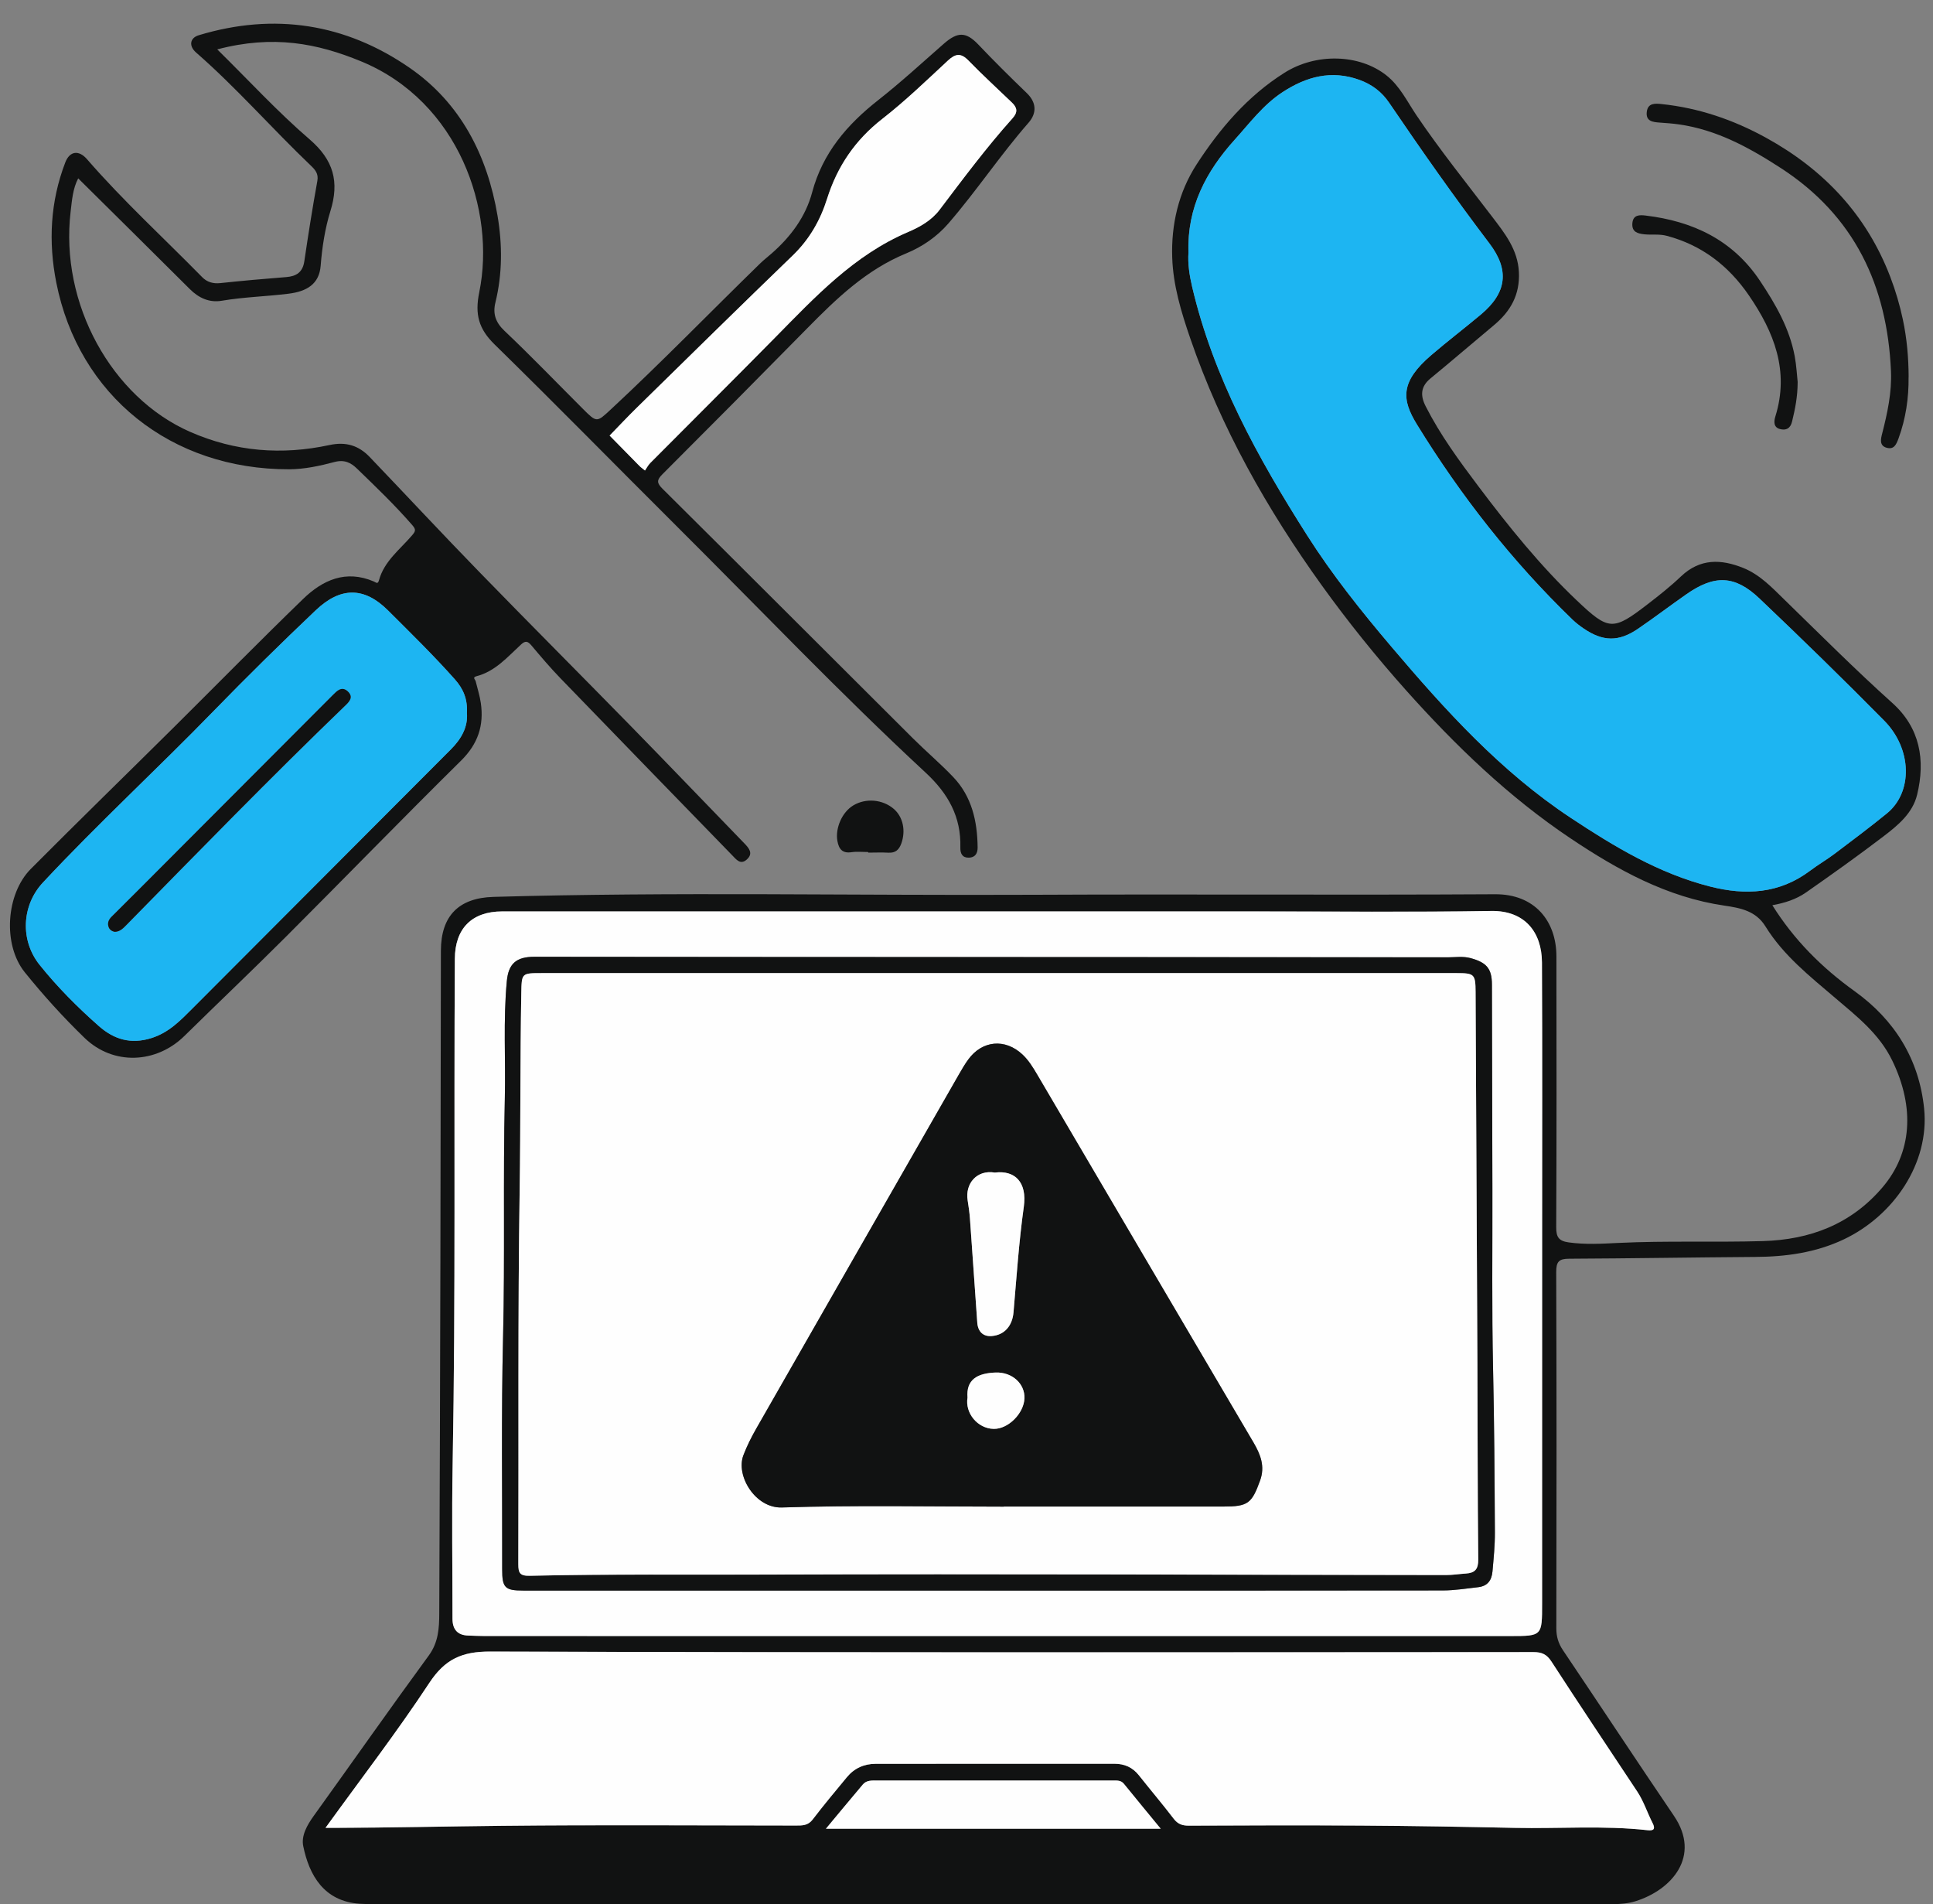 <svg width="66" height="65" viewBox="0 0 66 65" fill="none" xmlns="http://www.w3.org/2000/svg">
<rect x="0" y="0" width="66" height="65" fill="#808080" stroke="none"/>
<g clip-path="url(#clip0_5345_2)">
<path d="M60.513 30.899C61.259 32.091 62.209 33.036 63.328 33.84C64.688 34.817 65.522 36.153 65.696 37.835C65.89 39.715 64.648 41.509 62.947 42.312C61.993 42.762 60.98 42.901 59.935 42.908C57.815 42.923 55.695 42.959 53.575 42.969C53.224 42.971 53.134 43.071 53.135 43.427C53.15 47.48 53.147 51.533 53.139 55.587C53.139 55.871 53.209 56.102 53.366 56.334C54.633 58.216 55.88 60.11 57.154 61.986C58.089 63.361 57.088 64.514 55.839 64.903C55.586 64.981 55.318 65.002 55.046 65.002C40.927 64.998 26.808 64.998 12.689 64.998C12.554 64.998 12.419 64.999 12.284 64.989C11.059 64.907 10.557 64.012 10.354 63.023C10.28 62.664 10.486 62.303 10.714 61.986C12.025 60.164 13.313 58.326 14.639 56.516C14.972 56.061 14.996 55.576 14.998 55.071C15.015 51.058 15.027 47.046 15.037 43.033C15.045 39.507 15.048 35.981 15.054 32.455C15.056 31.26 15.667 30.651 16.849 30.617C22.993 30.441 29.139 30.574 35.284 30.545C40.539 30.52 45.794 30.558 51.049 30.527C52.392 30.519 53.141 31.431 53.142 32.648C53.146 35.729 53.15 38.809 53.135 41.89C53.133 42.227 53.219 42.363 53.557 42.411C54.124 42.491 54.687 42.458 55.25 42.43C56.896 42.35 58.544 42.415 60.19 42.367C61.795 42.321 63.203 41.796 64.281 40.526C65.274 39.356 65.393 37.815 64.606 36.199C64.164 35.291 63.402 34.697 62.666 34.071C61.795 33.328 60.892 32.616 60.279 31.624C59.952 31.095 59.431 30.996 58.871 30.914C56.918 30.628 55.238 29.7 53.629 28.623C51.509 27.204 49.685 25.443 47.995 23.55C46.984 22.416 46.026 21.226 45.138 19.993C43.264 17.388 41.694 14.614 40.643 11.559C40.331 10.654 40.055 9.742 40.024 8.794C39.986 7.669 40.239 6.566 40.856 5.613C41.65 4.387 42.597 3.28 43.852 2.487C44.933 1.802 46.409 1.843 47.332 2.569C47.799 2.936 48.049 3.472 48.371 3.947C49.179 5.14 50.08 6.26 50.952 7.404C51.379 7.965 51.824 8.52 51.861 9.29C51.898 10.06 51.578 10.625 51.012 11.098C50.288 11.701 49.575 12.317 48.846 12.915C48.503 13.196 48.49 13.502 48.679 13.872C49.175 14.847 49.818 15.724 50.472 16.593C51.51 17.972 52.59 19.315 53.846 20.505C54.929 21.531 55.072 21.539 56.248 20.633C56.643 20.33 57.036 20.019 57.396 19.676C58.046 19.059 58.765 19.082 59.526 19.39C60.091 19.618 60.503 20.058 60.924 20.468C62.143 21.654 63.343 22.859 64.61 23.996C65.557 24.845 65.746 25.944 65.457 27.132C65.303 27.765 64.8 28.176 64.309 28.551C63.444 29.212 62.556 29.843 61.663 30.467C61.327 30.702 60.931 30.827 60.512 30.902L60.513 30.899ZM40.579 8.614C40.551 8.999 40.611 9.397 40.704 9.791C41.43 12.887 42.948 15.63 44.63 18.275C45.478 19.61 46.474 20.86 47.505 22.075C49.343 24.241 51.238 26.336 53.632 27.919C55.119 28.902 56.633 29.816 58.385 30.262C59.607 30.573 60.759 30.509 61.805 29.721C62.073 29.519 62.366 29.35 62.635 29.148C63.238 28.693 63.843 28.241 64.428 27.764C65.312 27.042 65.29 25.569 64.333 24.599C62.938 23.187 61.516 21.801 60.077 20.433C59.232 19.63 58.537 19.615 57.577 20.287C57.025 20.673 56.488 21.081 55.932 21.461C55.267 21.915 54.732 21.906 54.068 21.453C53.935 21.362 53.805 21.263 53.689 21.151C51.631 19.163 49.88 16.929 48.382 14.494C47.856 13.641 47.798 13.037 48.876 12.115C49.429 11.642 50.01 11.2 50.567 10.732C51.449 9.991 51.544 9.219 50.855 8.31C49.664 6.742 48.534 5.132 47.428 3.504C47.176 3.133 46.841 2.883 46.422 2.729C45.462 2.379 44.601 2.613 43.783 3.15C43.128 3.58 42.666 4.205 42.153 4.773C41.179 5.851 40.528 7.081 40.578 8.613L40.579 8.614ZM11.113 62.397C11.248 62.397 11.311 62.397 11.375 62.397C13.306 62.392 15.236 62.346 17.167 62.327C20.502 62.292 23.84 62.316 27.176 62.318C27.394 62.318 27.589 62.322 27.748 62.113C28.124 61.62 28.522 61.146 28.917 60.669C29.172 60.361 29.507 60.21 29.905 60.21C32.62 60.209 35.336 60.21 38.051 60.208C38.397 60.208 38.672 60.331 38.89 60.604C39.283 61.1 39.693 61.583 40.077 62.086C40.215 62.267 40.365 62.322 40.586 62.321C42.558 62.314 44.531 62.306 46.503 62.319C48.244 62.331 49.985 62.361 51.726 62.397C53.237 62.43 54.75 62.309 56.258 62.477C56.462 62.5 56.534 62.44 56.427 62.232C56.244 61.877 56.126 61.491 55.902 61.155C54.922 59.679 53.939 58.206 52.974 56.72C52.814 56.473 52.647 56.396 52.361 56.397C40.488 56.404 28.614 56.416 16.741 56.378C15.773 56.375 15.194 56.639 14.66 57.45C13.56 59.12 12.337 60.708 11.116 62.396L11.113 62.397ZM34.02 55.849C39.87 55.849 45.72 55.849 51.571 55.849C52.652 55.849 52.653 55.844 52.653 54.741C52.653 50.499 52.653 46.257 52.654 42.014C52.654 38.961 52.663 35.907 52.648 32.853C52.643 31.825 52.066 31.078 50.911 31.097C48.197 31.142 45.48 31.112 42.764 31.112C34.226 31.112 25.687 31.112 17.148 31.112C16.112 31.112 15.536 31.694 15.53 32.73C15.495 38.483 15.559 44.237 15.455 49.99C15.423 51.746 15.45 53.503 15.45 55.259C15.45 55.629 15.628 55.82 15.985 55.832C16.174 55.839 16.363 55.848 16.552 55.848C22.375 55.849 28.198 55.848 34.021 55.849H34.02ZM39.63 62.426C39.203 61.905 38.786 61.402 38.375 60.894C38.274 60.77 38.145 60.781 38.01 60.781C35.324 60.781 32.637 60.781 29.951 60.781C29.776 60.781 29.59 60.763 29.462 60.914C29.05 61.401 28.643 61.892 28.2 62.426H39.629H39.63Z" fill="#111212"/>
<path d="M7.417 1.685C8.5 2.75 9.479 3.818 10.57 4.756C11.392 5.464 11.593 6.208 11.28 7.21C11.095 7.807 10.998 8.443 10.949 9.069C10.9 9.705 10.466 9.949 9.854 10.026C9.095 10.121 8.327 10.138 7.569 10.267C7.15 10.338 6.787 10.175 6.481 9.868C5.219 8.609 3.951 7.358 2.67 6.089C2.486 6.437 2.457 6.839 2.412 7.22C2.038 10.371 3.815 13.569 6.493 14.743C8.036 15.42 9.623 15.542 11.246 15.193C11.815 15.07 12.247 15.209 12.623 15.601C13.873 16.907 15.105 18.231 16.366 19.526C18.078 21.287 19.814 23.024 21.532 24.78C22.834 26.111 24.121 27.456 25.417 28.792C25.578 28.959 25.725 29.134 25.502 29.338C25.283 29.539 25.137 29.338 24.999 29.196C23.042 27.182 21.084 25.17 19.133 23.151C18.786 22.793 18.464 22.411 18.142 22.03C18.021 21.888 17.94 21.863 17.792 22C17.33 22.424 16.914 22.917 16.269 23.084C16.117 23.124 16.228 23.196 16.242 23.258C16.302 23.505 16.381 23.748 16.417 23.998C16.528 24.763 16.32 25.394 15.747 25.961C13.738 27.944 11.771 29.97 9.775 31.966C8.629 33.112 7.454 34.227 6.298 35.363C5.332 36.312 3.866 36.377 2.888 35.432C2.163 34.731 1.48 33.977 0.846 33.191C0.088 32.25 0.201 30.518 1.053 29.661C2.673 28.033 4.318 26.432 5.949 24.815C7.416 23.359 8.864 21.884 10.349 20.447C11.019 19.797 11.811 19.441 12.766 19.851C12.833 19.879 12.899 19.957 12.938 19.814C13.116 19.155 13.658 18.758 14.072 18.272C14.188 18.136 14.209 18.078 14.081 17.931C13.487 17.246 12.834 16.621 12.184 15.992C11.98 15.794 11.755 15.682 11.422 15.771C10.919 15.905 10.393 16.018 9.878 16.02C5.839 16.032 2.686 13.502 1.922 9.647C1.647 8.258 1.716 6.881 2.229 5.545C2.381 5.151 2.693 5.114 2.971 5.435C4.203 6.854 5.589 8.122 6.903 9.461C7.071 9.632 7.276 9.69 7.524 9.664C8.272 9.584 9.022 9.518 9.771 9.459C10.121 9.432 10.336 9.294 10.391 8.917C10.526 8.001 10.671 7.085 10.836 6.174C10.882 5.925 10.753 5.787 10.614 5.654C9.286 4.387 8.077 2.999 6.692 1.79C6.442 1.57 6.481 1.295 6.786 1.203C9.364 0.423 11.8 0.803 13.989 2.317C15.724 3.516 16.639 5.301 16.988 7.366C17.155 8.354 17.155 9.345 16.915 10.328C16.823 10.703 16.915 11 17.222 11.291C18.134 12.155 19.005 13.061 19.894 13.949C20.378 14.433 20.373 14.425 20.853 13.979C22.595 12.361 24.25 10.654 25.952 8.996C26.077 8.874 26.216 8.768 26.347 8.652C26.998 8.082 27.508 7.4 27.73 6.565C28.089 5.222 28.921 4.255 29.983 3.42C30.756 2.812 31.482 2.145 32.222 1.496C32.685 1.091 32.971 1.067 33.401 1.518C33.94 2.086 34.496 2.635 35.059 3.178C35.377 3.484 35.418 3.847 35.119 4.189C34.152 5.295 33.339 6.522 32.379 7.631C31.991 8.08 31.485 8.427 30.943 8.649C29.581 9.208 28.561 10.191 27.557 11.212C25.918 12.878 24.272 14.537 22.618 16.189C22.417 16.389 22.423 16.488 22.622 16.686C25.477 19.52 28.322 22.367 31.173 25.207C31.622 25.654 32.108 26.065 32.544 26.523C33.182 27.191 33.37 28.032 33.38 28.927C33.383 29.136 33.292 29.273 33.081 29.278C32.862 29.283 32.785 29.143 32.79 28.933C32.819 27.884 32.375 27.09 31.604 26.375C28.692 23.675 25.952 20.799 23.139 17.998C21.052 15.92 18.991 13.817 16.887 11.758C16.347 11.23 16.208 10.737 16.363 9.98C16.936 7.179 15.661 3.465 12.326 2.093C10.835 1.48 9.333 1.182 7.416 1.686L7.417 1.685ZM15.942 24.344C15.969 23.863 15.817 23.512 15.532 23.191C14.805 22.373 14.024 21.61 13.25 20.839C12.433 20.024 11.625 20.03 10.781 20.831C9.597 21.955 8.433 23.1 7.295 24.271C5.375 26.245 3.346 28.111 1.467 30.125C0.733 30.911 0.687 32.106 1.353 32.938C1.962 33.697 2.649 34.387 3.379 35.029C3.89 35.478 4.464 35.657 5.168 35.437C5.774 35.247 6.171 34.825 6.585 34.41C9.524 31.47 12.456 28.522 15.394 25.581C15.757 25.219 15.979 24.813 15.943 24.344H15.942ZM22.022 16.061C22.079 15.979 22.127 15.88 22.201 15.805C23.619 14.378 25.047 12.962 26.458 11.529C27.826 10.14 29.154 8.71 31.003 7.921C31.403 7.751 31.805 7.527 32.08 7.162C32.884 6.101 33.68 5.032 34.57 4.039C34.761 3.826 34.728 3.673 34.55 3.501C34.055 3.025 33.546 2.561 33.068 2.068C32.809 1.801 32.625 1.826 32.364 2.068C31.633 2.746 30.912 3.444 30.127 4.056C29.199 4.778 28.587 5.681 28.238 6.788C28.006 7.525 27.633 8.172 27.068 8.719C25.281 10.444 23.511 12.184 21.738 13.922C21.423 14.23 21.122 14.553 20.814 14.869C21.136 15.196 21.457 15.523 21.778 15.851C21.807 15.88 21.835 15.91 21.865 15.937C21.895 15.963 21.928 15.988 22.02 16.061H22.022Z" fill="#111212"/>
<path d="M65.166 12.872C65.174 13.587 65.072 14.284 64.825 14.961C64.746 15.177 64.668 15.356 64.414 15.284C64.16 15.212 64.219 14.979 64.263 14.806C64.443 14.104 64.597 13.394 64.565 12.668C64.437 9.749 63.318 7.366 60.801 5.735C59.723 5.037 58.614 4.428 57.32 4.246C57.106 4.216 56.891 4.2 56.676 4.185C56.434 4.168 56.186 4.144 56.228 3.813C56.267 3.513 56.512 3.529 56.731 3.552C57.999 3.684 59.183 4.088 60.295 4.7C62.267 5.784 63.731 7.331 64.541 9.451C64.722 9.923 64.866 10.414 64.971 10.908C65.108 11.553 65.166 12.211 65.168 12.871L65.166 12.872Z" fill="#111212"/>
<path d="M61.379 13.038C61.378 13.551 61.29 13.968 61.189 14.387C61.13 14.634 60.981 14.699 60.778 14.647C60.547 14.589 60.567 14.378 60.618 14.215C61.101 12.663 60.574 11.336 59.712 10.081C59.019 9.072 58.109 8.369 56.913 8.051C56.657 7.982 56.404 8.025 56.15 7.999C55.917 7.975 55.712 7.922 55.735 7.624C55.758 7.326 55.987 7.334 56.186 7.358C57.804 7.552 59.166 8.192 60.099 9.596C60.627 10.39 61.098 11.203 61.278 12.158C61.338 12.478 61.352 12.798 61.379 13.038Z" fill="#111212"/>
<path d="M29.644 29.086C29.455 29.086 29.263 29.064 29.078 29.091C28.764 29.139 28.642 28.988 28.592 28.708C28.514 28.273 28.751 27.724 29.133 27.495C29.561 27.237 30.135 27.286 30.516 27.613C30.836 27.888 30.93 28.36 30.775 28.793C30.695 29.014 30.57 29.122 30.33 29.108C30.102 29.095 29.873 29.106 29.644 29.106C29.644 29.099 29.644 29.093 29.644 29.085V29.086Z" fill="#111212"/>
<path d="M40.58 8.614C40.529 7.083 41.181 5.853 42.154 4.774C42.667 4.206 43.129 3.581 43.785 3.151C44.603 2.614 45.464 2.381 46.423 2.73C46.843 2.883 47.178 3.134 47.429 3.505C48.536 5.133 49.665 6.743 50.856 8.311C51.546 9.22 51.45 9.993 50.569 10.733C50.01 11.201 49.431 11.643 48.877 12.117C47.799 13.038 47.858 13.642 48.383 14.495C49.881 16.929 51.633 19.164 53.691 21.152C53.807 21.264 53.937 21.363 54.07 21.454C54.733 21.906 55.269 21.916 55.933 21.462C56.489 21.082 57.026 20.674 57.578 20.288C58.538 19.616 59.233 19.63 60.078 20.434C61.517 21.801 62.939 23.188 64.334 24.601C65.292 25.57 65.314 27.044 64.429 27.765C63.844 28.242 63.239 28.694 62.636 29.149C62.368 29.351 62.075 29.52 61.806 29.723C60.76 30.511 59.607 30.574 58.386 30.263C56.635 29.817 55.12 28.904 53.633 27.92C51.239 26.337 49.345 24.242 47.507 22.076C46.476 20.861 45.48 19.612 44.631 18.276C42.949 15.63 41.432 12.888 40.705 9.792C40.613 9.398 40.552 8.999 40.58 8.615L40.58 8.614Z" fill="#1DB5F2"/>
<path d="M11.114 62.397C12.334 60.709 13.557 59.12 14.657 57.451C15.192 56.639 15.771 56.376 16.739 56.379C28.612 56.417 40.485 56.405 52.358 56.398C52.645 56.398 52.812 56.474 52.972 56.721C53.936 58.207 54.92 59.679 55.899 61.155C56.122 61.491 56.242 61.877 56.424 62.232C56.531 62.441 56.46 62.5 56.255 62.478C54.748 62.31 53.234 62.43 51.724 62.398C49.983 62.36 48.242 62.331 46.5 62.32C44.528 62.307 42.556 62.313 40.584 62.322C40.364 62.322 40.214 62.268 40.074 62.086C39.69 61.584 39.28 61.101 38.887 60.605C38.671 60.331 38.395 60.209 38.048 60.209C35.333 60.211 32.618 60.209 29.903 60.211C29.504 60.211 29.168 60.361 28.914 60.669C28.519 61.146 28.122 61.622 27.746 62.114C27.587 62.322 27.391 62.319 27.174 62.318C23.837 62.317 20.5 62.292 17.164 62.327C15.234 62.347 13.303 62.393 11.373 62.398C11.309 62.398 11.246 62.398 11.11 62.398L11.114 62.397Z" fill="#FEFEFE"/>
<path d="M34.021 55.85C28.198 55.85 22.375 55.85 16.551 55.849C16.362 55.849 16.173 55.839 15.985 55.833C15.628 55.821 15.45 55.63 15.45 55.26C15.45 53.504 15.423 51.747 15.455 49.991C15.56 44.238 15.495 38.484 15.53 32.731C15.536 31.695 16.111 31.113 17.148 31.113C25.687 31.113 34.226 31.113 42.764 31.113C45.48 31.113 48.196 31.143 50.911 31.098C52.066 31.078 52.643 31.826 52.648 32.854C52.663 35.908 52.654 38.961 52.654 42.015C52.654 46.257 52.654 50.499 52.653 54.742C52.653 55.846 52.653 55.85 51.571 55.85C45.721 55.852 39.871 55.85 34.02 55.85H34.021ZM33.63 54.297C38.843 54.297 44.057 54.299 49.27 54.292C49.67 54.292 50.071 54.227 50.471 54.181C50.785 54.145 50.932 53.952 50.959 53.641C50.997 53.199 51.044 52.758 51.041 52.312C51.031 50.45 51.02 48.589 50.979 46.728C50.933 44.69 50.961 42.65 50.956 40.612C50.951 38.275 50.946 35.939 50.94 33.603C50.938 33.056 50.749 32.853 50.212 32.707C49.951 32.637 49.703 32.679 49.45 32.679C41.941 32.672 34.432 32.671 26.922 32.668C24.032 32.666 21.141 32.664 18.251 32.661C17.622 32.661 17.36 32.9 17.305 33.493C17.179 34.826 17.267 36.162 17.236 37.497C17.174 40.207 17.243 42.919 17.177 45.631C17.113 48.277 17.152 50.925 17.146 53.573C17.145 54.201 17.24 54.296 17.867 54.296C23.121 54.296 28.375 54.296 33.629 54.296L33.63 54.297Z" fill="#FEFEFE"/>
<path d="M39.63 62.427H28.2C28.644 61.895 29.05 61.403 29.462 60.916C29.59 60.765 29.776 60.782 29.952 60.782C32.638 60.782 35.324 60.782 38.011 60.782C38.145 60.782 38.274 60.771 38.375 60.895C38.787 61.404 39.204 61.907 39.631 62.427H39.63Z" fill="#FEFEFE"/>
<path d="M15.943 24.345C15.979 24.815 15.757 25.22 15.394 25.583C12.455 28.523 9.524 31.471 6.585 34.412C6.17 34.826 5.773 35.249 5.168 35.438C4.464 35.659 3.89 35.48 3.378 35.03C2.649 34.388 1.961 33.699 1.353 32.939C0.686 32.108 0.733 30.913 1.467 30.126C3.347 28.112 5.375 26.246 7.294 24.272C8.433 23.101 9.597 21.957 10.781 20.833C11.624 20.032 12.433 20.025 13.25 20.84C14.023 21.612 14.806 22.376 15.532 23.193C15.817 23.514 15.97 23.864 15.942 24.345H15.943ZM3.925 31.812C4.097 31.804 4.2 31.698 4.305 31.59C6.772 29.077 9.229 26.555 11.765 24.111C11.908 23.973 12.095 23.808 11.875 23.604C11.668 23.412 11.507 23.586 11.363 23.731C9.18 25.918 6.998 28.105 4.816 30.293C4.482 30.627 4.147 30.959 3.813 31.293C3.71 31.396 3.655 31.517 3.714 31.659C3.751 31.75 3.835 31.798 3.925 31.813V31.812Z" fill="#1DB5F2"/>
<path d="M22.021 16.061C21.929 15.988 21.896 15.963 21.866 15.937C21.836 15.91 21.808 15.88 21.78 15.851C21.458 15.524 21.137 15.197 20.815 14.869C21.123 14.553 21.424 14.23 21.739 13.922C23.512 12.184 25.282 10.443 27.069 8.719C27.634 8.173 28.007 7.525 28.239 6.788C28.588 5.681 29.2 4.778 30.128 4.056C30.913 3.444 31.634 2.747 32.365 2.068C32.626 1.826 32.81 1.801 33.069 2.068C33.548 2.561 34.056 3.025 34.551 3.501C34.73 3.673 34.763 3.826 34.571 4.039C33.681 5.031 32.886 6.1 32.081 7.162C31.805 7.527 31.404 7.751 31.004 7.921C29.155 8.71 27.828 10.14 26.459 11.529C25.048 12.961 23.62 14.378 22.203 15.805C22.129 15.88 22.08 15.979 22.023 16.061H22.021Z" fill="#FEFEFE"/>
<path d="M33.629 54.297C28.375 54.297 23.122 54.297 17.867 54.297C17.241 54.297 17.145 54.202 17.147 53.574C17.152 50.926 17.113 48.278 17.177 45.632C17.243 42.92 17.174 40.208 17.237 37.498C17.267 36.163 17.179 34.828 17.305 33.494C17.361 32.901 17.622 32.661 18.251 32.662C21.141 32.664 24.032 32.668 26.922 32.669C34.432 32.672 41.941 32.673 49.451 32.68C49.703 32.68 49.951 32.638 50.212 32.708C50.749 32.855 50.938 33.057 50.94 33.604C50.946 35.94 50.95 38.276 50.956 40.612C50.961 42.651 50.933 44.691 50.979 46.729C51.02 48.59 51.031 50.452 51.041 52.312C51.044 52.759 50.998 53.199 50.959 53.642C50.933 53.953 50.785 54.146 50.472 54.182C50.072 54.227 49.671 54.292 49.27 54.293C44.057 54.3 38.843 54.298 33.63 54.298L33.629 54.297ZM34.098 33.22C28.896 33.22 23.695 33.22 18.494 33.22C17.808 33.22 17.812 33.22 17.799 33.907C17.759 36.146 17.777 38.386 17.743 40.626C17.678 44.881 17.714 49.137 17.698 53.393C17.697 53.694 17.747 53.8 18.087 53.793C20.801 53.731 23.516 53.762 26.23 53.752C33.943 53.725 41.657 53.76 49.37 53.768C49.598 53.768 49.826 53.731 50.054 53.716C50.357 53.696 50.477 53.572 50.473 53.237C50.45 50.995 50.454 48.752 50.444 46.51C50.425 42.295 50.403 38.08 50.382 33.865C50.379 33.258 50.34 33.22 49.743 33.22C44.528 33.22 39.313 33.22 34.098 33.22H34.098Z" fill="#111212"/>
<path d="M3.924 31.811C3.835 31.796 3.75 31.748 3.713 31.657C3.655 31.515 3.709 31.393 3.812 31.291C4.146 30.957 4.482 30.625 4.815 30.291C6.998 28.104 9.18 25.915 11.362 23.729C11.507 23.584 11.668 23.411 11.874 23.602C12.094 23.806 11.908 23.971 11.764 24.109C9.228 26.552 6.772 29.076 4.305 31.588C4.199 31.695 4.097 31.801 3.924 31.81V31.811Z" fill="#111212"/>
<path d="M34.098 33.219C39.313 33.219 44.528 33.219 49.742 33.219C50.34 33.219 50.379 33.257 50.382 33.864C50.403 38.079 50.425 42.293 50.444 46.509C50.453 48.751 50.449 50.994 50.473 53.236C50.476 53.571 50.356 53.695 50.054 53.715C49.826 53.73 49.598 53.767 49.37 53.767C41.657 53.76 33.943 53.723 26.23 53.751C23.516 53.761 20.801 53.73 18.087 53.792C17.747 53.8 17.697 53.693 17.697 53.392C17.713 49.137 17.678 44.88 17.743 40.625C17.777 38.385 17.758 36.146 17.799 33.906C17.811 33.22 17.808 33.219 18.494 33.219C23.695 33.219 28.896 33.219 34.097 33.219H34.098ZM34.273 51.431V51.429C36.772 51.429 39.271 51.429 41.77 51.429C42.609 51.429 42.742 51.326 43.026 50.537C43.199 50.058 43.041 49.652 42.801 49.244C40.334 45.056 37.872 40.866 35.41 36.676C35.267 36.431 35.119 36.19 34.91 35.995C34.319 35.443 33.539 35.513 33.062 36.165C32.944 36.327 32.842 36.502 32.742 36.677C30.434 40.707 28.126 44.736 25.821 48.768C25.656 49.058 25.506 49.356 25.385 49.672C25.112 50.378 25.793 51.489 26.695 51.46C29.218 51.379 31.746 51.432 34.273 51.432V51.431Z" fill="#FEFEFE"/>
<path d="M34.272 51.432C31.745 51.432 29.218 51.38 26.694 51.461C25.792 51.49 25.111 50.379 25.384 49.672C25.506 49.356 25.655 49.059 25.821 48.769C28.125 44.737 30.433 40.707 32.741 36.678C32.841 36.503 32.943 36.328 33.062 36.165C33.538 35.514 34.318 35.444 34.909 35.996C35.118 36.191 35.265 36.432 35.41 36.677C37.871 40.867 40.334 45.057 42.8 49.244C43.04 49.653 43.198 50.058 43.025 50.538C42.741 51.327 42.609 51.429 41.769 51.429C39.27 51.429 36.771 51.429 34.272 51.429V51.431V51.432ZM33.968 40.029C33.349 39.922 32.949 40.411 33.039 40.974C33.072 41.184 33.103 41.395 33.119 41.607C33.204 42.789 33.282 43.971 33.369 45.153C33.391 45.453 33.566 45.637 33.869 45.608C34.312 45.568 34.566 45.246 34.605 44.801C34.709 43.597 34.79 42.389 34.957 41.193C35.074 40.356 34.653 39.942 33.968 40.029ZM33.034 47.709C32.943 48.236 33.375 48.768 33.929 48.778C34.42 48.786 34.956 48.255 34.979 47.737C35 47.245 34.568 46.834 33.993 46.854C33.376 46.877 32.982 47.09 33.034 47.709V47.709Z" fill="#111212"/>
<path d="M33.968 40.028C34.653 39.941 35.074 40.355 34.957 41.193C34.79 42.388 34.709 43.597 34.605 44.8C34.566 45.246 34.312 45.568 33.869 45.608C33.565 45.636 33.39 45.452 33.368 45.153C33.282 43.971 33.205 42.789 33.118 41.607C33.103 41.395 33.073 41.183 33.039 40.974C32.949 40.411 33.349 39.922 33.968 40.028Z" fill="#FEFEFE"/>
<path d="M33.035 47.709C32.983 47.09 33.377 46.877 33.993 46.854C34.568 46.833 34.999 47.245 34.979 47.737C34.957 48.255 34.421 48.787 33.929 48.778C33.376 48.767 32.944 48.236 33.035 47.71V47.709Z" fill="#FEFEFE"/>
</g>
<defs>
<clipPath id="clip0_5345_2">
<rect width="65.376" height="64.193" fill="white" transform="translate(0.34 0.809)"/>
</clipPath>
</defs>
</svg>
